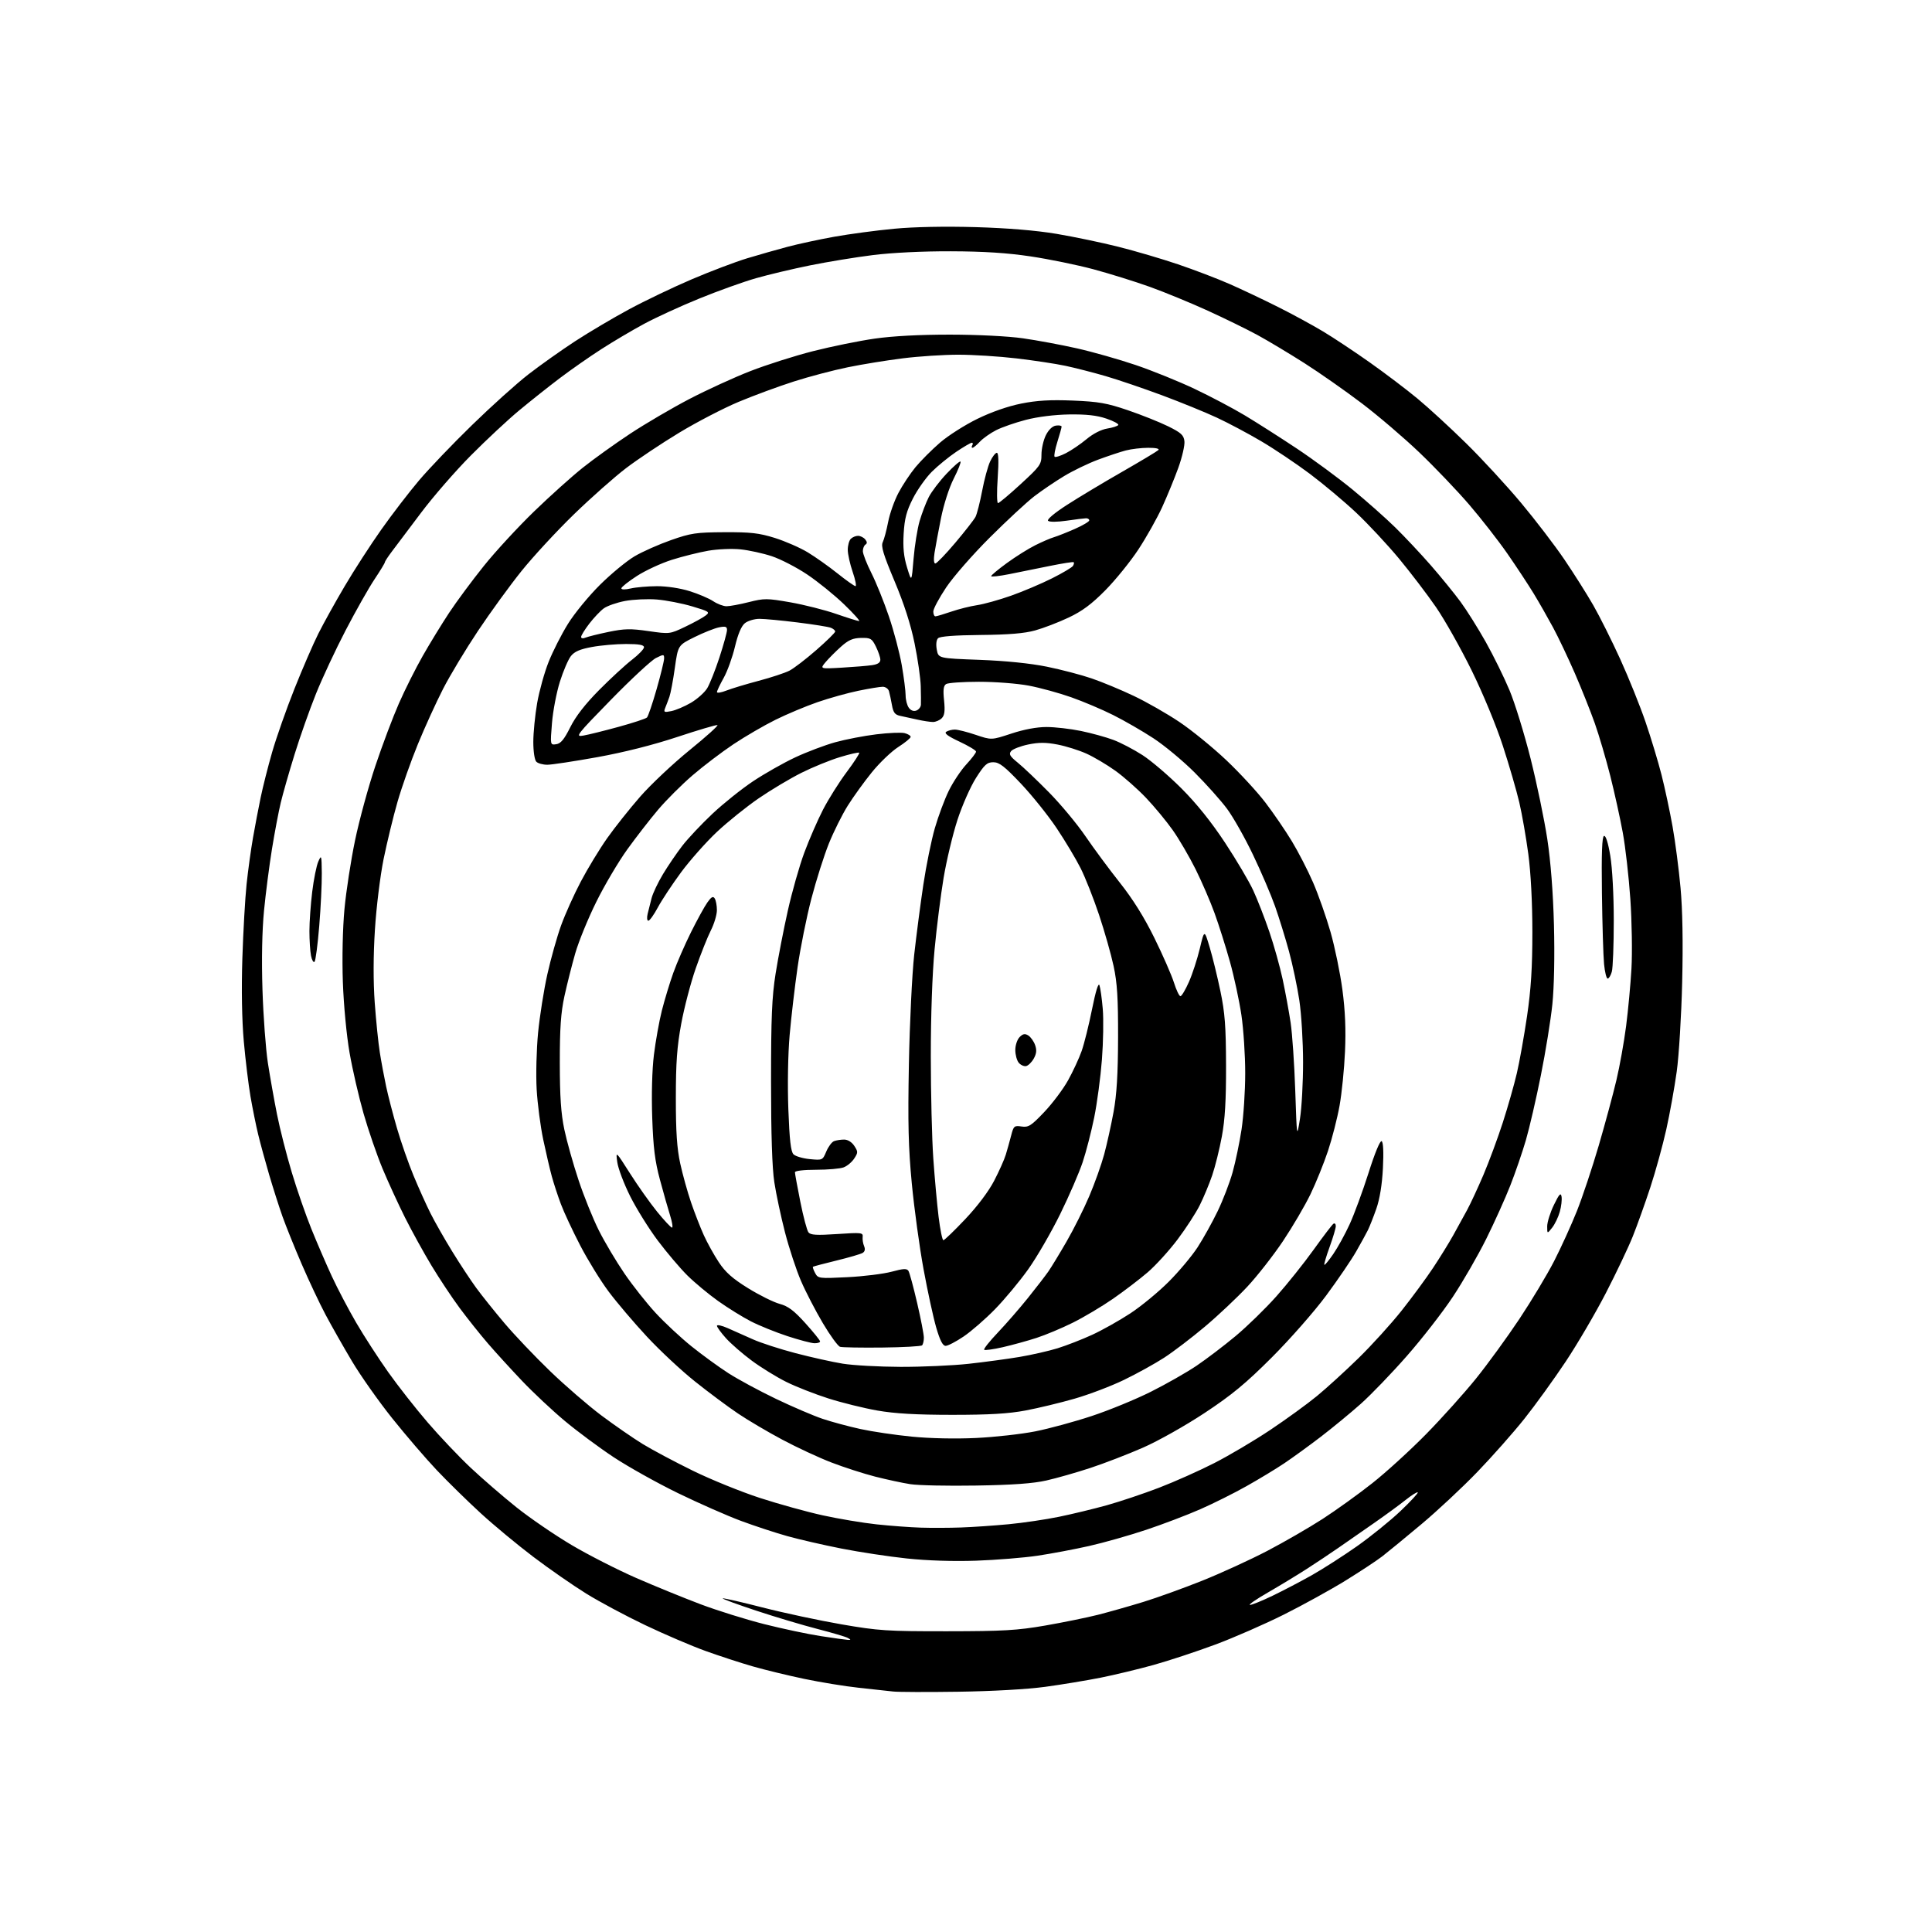 <?xml version="1.0" encoding="UTF-8" standalone="no"?>
<svg 
  version="1.1" 
  xmlns="http://www.w3.org/2000/svg" 
  xmlns:xlink="http://www.w3.org/1999/xlink" 
  xmlns:svg="http://www.w3.org/2000/svg"
  xmlns:rdf="http://www.w3.org/1999/02/22-rdf-syntax-ns#"
  xmlns:cc="http://creativecommons.org/ns#"
  xmlns:dc="http://purl.org/dc/elements/1.1/"
  viewBox="0 0 768 768"
  width="768"
  height="768"
>
<style>svg {background-color: white; }</style>"
<path stroke="none" fill="black" fill-rule="evenodd" d="M381.00,672.49C368.62,672.67 356.93,672.63 355.00,672.40C353.07,672.18 347.00,671.51 341.50,670.93C336.00,670.34 326.19,668.74 319.69,667.38C313.20,666.02 303.97,663.78 299.19,662.40C294.41,661.03 286.00,658.28 280.50,656.30C275.00,654.32 264.20,649.70 256.50,646.03C248.80,642.36 238.22,636.70 233.00,633.46C227.78,630.22 218.32,623.66 212.00,618.87C205.68,614.08 196.25,606.27 191.06,601.50C185.87,596.74 178.04,589.07 173.67,584.46C169.30,579.85 161.31,570.54 155.91,563.79C150.51,557.03 143.31,546.82 139.91,541.10C136.51,535.39 131.78,527.06 129.41,522.60C127.04,518.15 122.78,509.10 119.93,502.50C117.08,495.90 113.64,487.35 112.27,483.50C110.91,479.65 108.54,472.23 107.00,467.00C105.47,461.77 103.50,454.57 102.64,451.00C101.77,447.43 100.40,440.64 99.58,435.92C98.77,431.20 97.57,421.30 96.91,413.92C96.16,405.50 95.95,393.24 96.34,381.00C96.68,370.27 97.44,357.00 98.02,351.50C98.60,346.00 99.75,337.68 100.57,333.00C101.39,328.32 102.76,321.12 103.62,317.00C104.47,312.88 106.52,304.77 108.18,299.00C109.84,293.23 113.82,281.92 117.02,273.88C120.22,265.84 124.51,255.94 126.55,251.88C128.58,247.82 133.30,239.32 137.03,233.00C140.75,226.68 147.30,216.55 151.58,210.50C155.85,204.45 162.59,195.68 166.55,191.00C170.51,186.32 179.99,176.41 187.63,168.98C195.26,161.54 205.32,152.48 210.00,148.85C214.68,145.22 223.00,139.32 228.50,135.72C234.00,132.13 243.68,126.40 250.00,122.99C256.32,119.58 267.57,114.19 275.00,111.02C282.43,107.85 292.32,104.10 297.00,102.68C301.68,101.27 308.90,99.21 313.06,98.11C317.21,97.00 325.56,95.20 331.61,94.11C337.65,93.03 348.38,91.59 355.45,90.93C363.46,90.17 375.68,89.94 387.90,90.29C400.63,90.67 411.88,91.60 420.00,92.96C426.88,94.12 437.90,96.42 444.50,98.08C451.10,99.73 461.80,102.88 468.27,105.07C474.74,107.26 484.00,110.80 488.85,112.93C493.69,115.06 502.32,119.15 508.01,122.01C513.71,124.86 521.77,129.25 525.93,131.75C530.10,134.25 538.45,139.79 544.50,144.07C550.55,148.34 559.10,154.82 563.50,158.47C567.90,162.11 576.63,170.14 582.89,176.30C589.16,182.46 598.94,193.08 604.64,199.89C610.34,206.71 618.08,216.83 621.85,222.39C625.62,227.95 630.80,236.14 633.35,240.59C635.90,245.04 640.74,254.71 644.10,262.09C647.45,269.46 651.97,280.68 654.13,287.00C656.29,293.32 659.15,302.77 660.48,308.00C661.81,313.23 663.78,322.45 664.86,328.50C665.94,334.55 667.37,345.54 668.04,352.91C668.84,361.65 669.07,374.72 668.69,390.41C668.38,403.66 667.40,419.68 666.52,426.00C665.64,432.32 663.78,442.68 662.37,449.00C660.96,455.32 658.11,465.68 656.03,472.00C653.95,478.32 650.81,487.10 649.05,491.50C647.29,495.90 642.48,506.02 638.36,514.00C634.24,521.98 627.06,534.24 622.39,541.26C617.72,548.27 610.32,558.52 605.93,564.03C601.54,569.54 593.12,579.05 587.22,585.17C581.33,591.28 571.33,600.62 565.00,605.92C558.67,611.22 551.70,616.95 549.50,618.65C547.30,620.35 540.71,624.70 534.86,628.31C529.01,631.92 517.99,638.00 510.36,641.82C502.74,645.63 490.43,651.02 483.00,653.78C475.57,656.54 464.55,660.18 458.50,661.86C452.45,663.54 443.00,665.81 437.50,666.91C432.00,668.00 422.10,669.64 415.50,670.54C408.33,671.51 394.44,672.30 381.00,672.49zM337.00,651.87C338.33,651.93 338.33,651.85 337.00,651.10C336.18,650.63 330.77,649.04 325.00,647.55C319.23,646.07 308.29,642.80 300.71,640.30C293.13,637.79 287.08,635.58 287.28,635.38C287.48,635.19 294.59,636.80 303.07,638.98C311.56,641.16 325.70,644.18 334.50,645.70C349.23,648.25 352.56,648.47 376.50,648.45C398.85,648.43 404.32,648.11 415.44,646.19C422.56,644.95 432.01,643.03 436.44,641.91C440.87,640.78 449.00,638.48 454.50,636.79C460.00,635.10 470.57,631.28 478.00,628.31C485.42,625.33 497.00,620.03 503.71,616.53C510.43,613.02 520.33,607.30 525.71,603.83C531.09,600.35 540.00,593.95 545.50,589.60C551.00,585.26 560.62,576.48 566.89,570.10C573.15,563.72 582.08,553.77 586.74,548.00C591.39,542.23 599.14,531.57 603.97,524.32C608.79,517.07 615.01,506.72 617.78,501.32C620.55,495.92 624.63,486.95 626.85,481.39C629.06,475.83 632.96,464.13 635.52,455.39C638.07,446.66 641.23,434.96 642.54,429.41C643.86,423.85 645.59,414.18 646.40,407.90C647.21,401.63 648.17,391.32 648.53,385.00C648.89,378.68 648.69,366.26 648.09,357.42C647.48,348.57 646.13,336.65 645.07,330.92C644.02,325.19 641.78,315.05 640.10,308.38C638.41,301.72 635.65,292.32 633.95,287.50C632.24,282.69 628.67,273.73 626.01,267.61C623.34,261.49 619.47,253.33 617.40,249.49C615.33,245.65 611.87,239.57 609.70,236.00C607.53,232.43 602.80,225.25 599.19,220.05C595.58,214.85 588.73,206.08 583.98,200.55C579.22,195.02 570.37,185.75 564.29,179.94C558.22,174.13 547.91,165.32 541.38,160.36C534.84,155.40 524.55,148.19 518.50,144.34C512.45,140.49 504.12,135.50 500.00,133.25C495.88,131.00 486.92,126.61 480.11,123.50C473.29,120.39 462.91,116.12 457.03,114.01C451.15,111.90 441.08,108.77 434.66,107.04C428.24,105.32 417.02,103.02 409.74,101.93C400.41,100.53 391.03,99.93 378.00,99.89C366.81,99.85 354.55,100.45 346.97,101.40C340.07,102.26 328.82,104.11 321.97,105.50C315.11,106.89 305.45,109.18 300.50,110.60C295.55,112.01 285.43,115.64 278.00,118.67C270.57,121.69 260.68,126.23 256.00,128.76C251.32,131.28 243.70,135.79 239.06,138.78C234.41,141.76 226.99,146.95 222.56,150.30C218.13,153.65 210.86,159.42 206.41,163.12C201.95,166.81 193.31,174.87 187.21,181.02C181.10,187.16 172.17,197.44 167.36,203.85C162.56,210.26 157.36,217.16 155.81,219.19C154.27,221.22 153.00,223.16 153.00,223.49C153.00,223.82 151.14,226.89 148.86,230.30C146.58,233.71 141.44,242.80 137.43,250.50C133.42,258.20 128.10,269.58 125.60,275.80C123.10,282.01 119.28,292.81 117.12,299.80C114.95,306.78 112.48,315.43 111.62,319.00C110.76,322.57 109.18,330.90 108.11,337.50C107.04,344.10 105.62,355.12 104.95,362.00C104.18,369.94 103.95,381.43 104.34,393.50C104.67,403.95 105.64,417.00 106.48,422.50C107.33,428.00 108.97,437.23 110.12,443.00C111.27,448.77 113.91,459.14 115.98,466.02C118.04,472.91 121.56,483.04 123.78,488.52C126.00,494.01 129.66,502.48 131.91,507.35C134.16,512.21 138.53,520.54 141.63,525.85C144.73,531.16 150.44,539.98 154.32,545.45C158.20,550.92 165.26,559.92 170.02,565.45C174.77,570.98 182.45,579.07 187.08,583.43C191.71,587.78 199.91,594.87 205.30,599.18C210.69,603.48 220.57,610.24 227.25,614.19C233.93,618.14 245.50,624.04 252.95,627.29C260.40,630.54 271.90,635.23 278.50,637.72C285.10,640.21 296.45,643.75 303.72,645.60C311.00,647.44 321.12,649.59 326.22,650.37C331.33,651.16 336.18,651.83 337.00,651.87zM496.88,637.98C497.63,637.99 501.68,636.35 505.88,634.33C510.07,632.31 517.10,628.63 521.50,626.15C525.90,623.66 533.97,618.49 539.43,614.65C544.88,610.80 552.66,604.52 556.70,600.68C560.74,596.85 563.83,593.50 563.58,593.24C563.32,592.99 561.17,594.33 558.80,596.22C556.44,598.11 550.68,602.33 546.00,605.58C541.33,608.84 535.03,613.22 532.00,615.31C528.98,617.41 523.35,621.16 519.50,623.64C515.65,626.12 508.68,630.35 504.00,633.05C499.32,635.75 496.12,637.97 496.88,637.98zM388.00,620.40C378.98,620.71 368.59,620.38 360.50,619.52C353.35,618.76 341.65,616.99 334.50,615.58C327.35,614.17 317.68,611.95 313.00,610.64C308.32,609.34 300.00,606.60 294.50,604.56C289.00,602.51 277.75,597.55 269.50,593.54C261.25,589.52 249.78,583.11 244.00,579.30C238.22,575.48 229.45,568.97 224.50,564.83C219.55,560.70 211.90,553.52 207.50,548.89C203.10,544.26 196.98,537.56 193.91,533.99C190.83,530.42 185.82,524.12 182.76,520.00C179.70,515.88 174.66,508.28 171.55,503.13C168.44,497.98 163.70,489.38 161.01,484.02C158.32,478.65 154.29,469.87 152.05,464.51C149.82,459.14 146.43,449.30 144.52,442.63C142.61,435.96 140.11,425.10 138.96,418.50C137.76,411.63 136.62,399.60 136.29,390.36C135.96,380.79 136.22,368.98 136.93,361.36C137.59,354.29 139.49,341.98 141.15,334.00C142.81,326.02 146.44,312.75 149.20,304.50C151.96,296.25 156.18,285.06 158.57,279.63C160.95,274.20 165.21,265.71 168.03,260.76C170.84,255.81 175.56,248.11 178.51,243.63C181.46,239.16 187.67,230.78 192.31,225.00C196.94,219.22 205.93,209.48 212.27,203.34C218.60,197.21 227.33,189.37 231.65,185.93C235.97,182.48 244.47,176.39 250.54,172.38C256.62,168.38 267.19,162.18 274.04,158.61C280.89,155.04 291.78,150.05 298.24,147.53C304.70,145.01 315.95,141.43 323.24,139.58C330.53,137.73 341.53,135.49 347.68,134.61C354.85,133.58 365.62,133.01 377.68,133.02C388.59,133.03 400.75,133.64 406.62,134.48C412.19,135.27 421.86,137.07 428.12,138.48C434.38,139.89 444.90,142.88 451.50,145.12C458.10,147.36 468.62,151.62 474.88,154.59C481.15,157.56 490.15,162.31 494.88,165.15C499.62,168.00 508.90,173.91 515.50,178.30C522.10,182.69 532.05,190.02 537.62,194.59C543.19,199.16 550.86,205.96 554.67,209.70C558.48,213.44 564.86,220.24 568.84,224.80C572.82,229.37 578.10,235.85 580.56,239.19C583.03,242.54 587.55,249.75 590.62,255.21C593.68,260.67 597.93,269.30 600.06,274.40C602.19,279.49 605.96,291.73 608.44,301.58C610.92,311.44 613.90,325.80 615.07,333.50C616.43,342.46 617.38,354.77 617.72,367.70C618.04,379.96 617.79,392.35 617.09,399.20C616.45,405.42 614.39,418.15 612.51,427.50C610.64,436.85 607.96,448.43 606.56,453.23C605.16,458.04 602.38,466.14 600.38,471.23C598.38,476.33 594.07,485.90 590.79,492.50C587.51,499.10 581.54,509.46 577.52,515.52C573.50,521.59 565.28,532.16 559.25,539.02C553.23,545.89 544.97,554.46 540.90,558.08C536.83,561.70 529.67,567.59 525.00,571.17C520.33,574.74 513.80,579.48 510.50,581.69C507.20,583.91 500.45,587.99 495.50,590.77C490.55,593.56 482.28,597.69 477.12,599.95C471.96,602.22 462.29,605.90 455.64,608.12C448.99,610.34 438.78,613.24 432.96,614.55C427.14,615.87 417.91,617.60 412.44,618.42C406.97,619.23 395.98,620.12 388.00,620.40zM382.00,607.20C386.68,607.04 395.23,606.45 401.00,605.90C406.77,605.35 415.77,604.02 421.00,602.94C426.23,601.87 434.77,599.80 440.00,598.35C445.23,596.89 454.57,593.76 460.77,591.38C466.97,589.00 476.87,584.58 482.77,581.56C488.67,578.54 498.68,572.61 505.00,568.39C511.32,564.16 519.65,558.12 523.50,554.95C527.35,551.79 534.80,544.99 540.06,539.85C545.32,534.71 553.01,526.23 557.16,521.00C561.31,515.77 566.94,508.12 569.67,504.00C572.41,499.88 576.02,494.02 577.70,491.00C579.38,487.98 581.86,483.48 583.20,481.00C584.54,478.52 587.47,472.23 589.70,467.00C591.92,461.77 595.39,452.42 597.39,446.22C599.39,440.01 601.91,431.19 602.97,426.62C604.04,422.05 605.86,411.83 607.03,403.91C608.60,393.17 609.14,384.65 609.14,370.50C609.14,358.75 608.52,346.92 607.53,339.50C606.65,332.90 605.04,323.68 603.95,319.00C602.86,314.32 599.92,304.20 597.41,296.50C594.79,288.44 589.53,275.72 585.00,266.50C580.67,257.70 574.29,246.37 570.81,241.32C567.34,236.28 560.72,227.60 556.11,222.03C551.49,216.47 543.84,208.27 539.11,203.81C534.37,199.35 526.05,192.38 520.62,188.31C515.18,184.24 506.50,178.42 501.31,175.37C496.13,172.31 488.20,168.10 483.70,166.01C479.19,163.91 469.43,159.93 462.00,157.16C454.57,154.40 444.45,150.95 439.50,149.51C434.55,148.07 427.35,146.23 423.50,145.41C419.66,144.59 410.88,143.27 404.01,142.46C397.14,141.66 386.77,141.00 380.97,141.00C375.17,141.00 365.27,141.64 358.96,142.43C352.66,143.21 342.79,144.81 337.04,145.99C331.29,147.16 321.61,149.71 315.54,151.66C309.47,153.60 299.60,157.24 293.60,159.75C287.61,162.26 276.99,167.77 270.00,172.00C263.00,176.23 253.51,182.57 248.89,186.08C244.28,189.59 234.93,197.87 228.12,204.48C221.31,211.09 211.95,221.22 207.30,227.00C202.66,232.78 194.87,243.50 189.99,250.82C185.10,258.15 178.87,268.50 176.14,273.82C173.41,279.15 168.90,289.02 166.13,295.77C163.36,302.52 159.70,312.87 158.01,318.77C156.31,324.67 153.83,334.91 152.48,341.51C151.14,348.15 149.59,360.67 149.04,369.51C148.38,379.82 148.36,390.14 148.96,398.57C149.48,405.75 150.39,414.69 150.99,418.42C151.58,422.16 152.71,428.20 153.49,431.86C154.26,435.51 156.21,443.00 157.81,448.50C159.41,454.00 162.37,462.48 164.40,467.36C166.42,472.23 169.46,478.98 171.16,482.36C172.85,485.73 176.73,492.55 179.78,497.50C182.82,502.45 187.13,508.98 189.34,512.00C191.55,515.02 196.60,521.33 200.55,526.00C204.50,530.67 212.63,539.23 218.62,545.00C224.60,550.77 233.78,558.70 239.00,562.62C244.23,566.53 251.65,571.67 255.50,574.03C259.35,576.38 268.35,581.17 275.50,584.67C282.65,588.17 294.57,593.01 302.00,595.43C309.43,597.85 320.68,600.97 327.00,602.36C333.32,603.75 343.00,605.37 348.50,605.96C354.00,606.55 361.88,607.13 366.00,607.26C370.12,607.39 377.32,607.37 382.00,607.20zM388.00,590.53C376.73,590.72 364.96,590.47 361.86,589.98C358.76,589.50 352.46,588.14 347.86,586.97C343.26,585.79 335.45,583.27 330.50,581.36C325.55,579.46 316.77,575.38 311.00,572.30C305.23,569.23 297.28,564.54 293.34,561.88C289.40,559.23 281.74,553.53 276.33,549.21C270.91,544.90 262.29,536.85 257.16,531.33C252.03,525.81 245.20,517.77 241.98,513.47C238.76,509.17 233.66,500.90 230.64,495.08C227.62,489.26 224.15,481.84 222.94,478.58C221.72,475.33 220.10,470.38 219.34,467.58C218.57,464.79 217.05,458.23 215.94,453.00C214.84,447.77 213.66,438.77 213.33,433.00C213.00,427.23 213.26,417.10 213.90,410.50C214.55,403.90 216.20,393.46 217.58,387.29C218.96,381.12 221.41,372.40 223.03,367.91C224.65,363.42 228.19,355.54 230.90,350.41C233.60,345.28 238.29,337.56 241.32,333.25C244.35,328.95 250.28,321.49 254.49,316.67C258.70,311.86 267.53,303.55 274.10,298.21C280.67,292.88 285.66,288.39 285.19,288.23C284.73,288.08 277.54,290.20 269.22,292.96C259.61,296.15 248.02,299.07 237.41,300.99C228.24,302.64 219.30,304.00 217.56,304.00C215.82,304.00 213.86,303.46 213.20,302.80C212.51,302.11 212.00,298.78 212.00,294.93C212.00,291.26 212.69,284.30 213.53,279.46C214.38,274.62 216.43,267.25 218.10,263.08C219.76,258.91 223.21,252.12 225.77,248.00C228.32,243.88 234.04,236.90 238.48,232.50C242.91,228.10 249.11,222.99 252.26,221.13C255.40,219.28 261.92,216.39 266.74,214.70C274.66,211.92 276.70,211.62 288.00,211.56C298.43,211.51 301.74,211.89 308.00,213.84C312.12,215.13 318.02,217.71 321.10,219.57C324.17,221.43 329.52,225.22 332.97,227.98C336.43,230.74 339.62,233.00 340.07,233.00C340.52,233.00 340.02,230.45 338.95,227.34C337.88,224.23 337.00,220.27 337.00,218.54C337.00,216.81 337.54,214.86 338.20,214.20C338.86,213.54 340.15,213.00 341.08,213.00C342.00,213.00 343.28,213.63 343.93,214.41C344.73,215.38 344.77,216.03 344.05,216.47C343.47,216.83 343.00,218.00 343.00,219.08C343.00,220.17 344.52,224.08 346.38,227.77C348.25,231.47 351.38,239.22 353.34,245.00C355.31,250.78 357.61,259.50 358.46,264.38C359.31,269.27 360.00,274.69 360.00,276.44C360.00,278.19 360.57,280.40 361.28,281.36C362.08,282.46 363.20,282.86 364.28,282.45C365.22,282.08 366.04,281.05 366.08,280.14C366.13,279.24 366.10,275.92 366.01,272.76C365.93,269.60 364.83,261.95 363.56,255.76C362.02,248.22 359.39,240.04 355.59,231.01C351.12,220.36 350.13,217.09 350.91,215.51C351.45,214.40 352.41,210.80 353.05,207.50C353.68,204.20 355.53,198.99 357.15,195.93C358.76,192.86 361.82,188.26 363.93,185.70C366.05,183.15 370.41,178.77 373.64,175.98C376.86,173.19 383.55,168.93 388.50,166.51C394.07,163.78 400.71,161.47 405.93,160.43C412.18,159.18 417.49,158.87 426.43,159.23C436.72,159.65 439.96,160.22 448.34,163.07C453.75,164.92 460.95,167.79 464.34,169.46C469.52,172.02 470.55,172.96 470.83,175.40C471.01,176.99 469.93,181.71 468.42,185.90C466.91,190.08 464.01,197.14 461.98,201.60C459.94,206.05 455.68,213.63 452.51,218.44C449.34,223.25 443.44,230.54 439.40,234.63C433.92,240.18 430.21,242.94 424.78,245.50C420.78,247.39 414.80,249.69 411.50,250.60C407.22,251.79 400.98,252.31 389.77,252.41C379.48,252.51 373.64,252.96 372.89,253.71C372.20,254.40 372.00,256.20 372.39,258.27C373.03,261.69 373.03,261.69 389.41,262.30C399.80,262.69 409.58,263.69 416.15,265.02C421.84,266.18 429.88,268.28 434.00,269.70C438.12,271.11 445.62,274.22 450.66,276.62C455.70,279.01 463.85,283.66 468.76,286.95C473.67,290.23 482.08,297.08 487.45,302.16C492.82,307.24 499.83,314.84 503.03,319.05C506.24,323.25 510.95,330.14 513.50,334.35C516.06,338.56 519.87,345.96 521.97,350.80C524.07,355.64 527.19,364.50 528.91,370.50C530.62,376.49 532.75,386.82 533.63,393.45C534.74,401.81 535.05,409.32 534.66,418.00C534.36,424.88 533.39,434.55 532.50,439.50C531.62,444.44 529.55,452.54 527.90,457.50C526.25,462.45 523.12,470.20 520.94,474.71C518.76,479.23 513.85,487.60 510.03,493.32C506.20,499.04 499.80,507.23 495.79,511.52C491.78,515.81 484.23,522.93 479.00,527.33C473.77,531.74 466.48,537.30 462.78,539.70C459.09,542.09 451.89,546.07 446.78,548.54C441.68,551.01 432.86,554.36 427.19,555.99C421.53,557.62 412.75,559.74 407.69,560.69C400.91,561.97 393.27,562.42 378.50,562.42C364.14,562.41 355.75,561.93 348.76,560.71C343.41,559.77 334.63,557.60 329.26,555.89C323.89,554.18 316.35,551.22 312.50,549.30C308.65,547.38 302.50,543.59 298.84,540.88C295.18,538.17 290.57,534.16 288.59,531.97C286.62,529.78 285.00,527.56 285.00,527.03C285.00,526.50 286.91,526.91 289.25,527.94C291.59,528.96 296.09,530.96 299.25,532.39C302.41,533.81 310.06,536.29 316.25,537.91C322.44,539.53 330.88,541.41 335.00,542.08C339.12,542.75 349.48,543.32 358.00,543.35C366.52,543.37 378.68,542.83 385.00,542.14C391.32,541.44 400.43,540.22 405.24,539.41C410.04,538.60 416.85,537.05 420.37,535.97C423.89,534.88 430.09,532.47 434.14,530.61C438.19,528.75 445.02,524.91 449.33,522.08C453.64,519.25 460.49,513.61 464.55,509.54C468.62,505.48 473.79,499.30 476.05,495.83C478.31,492.35 481.90,485.90 484.02,481.50C486.15,477.10 488.83,470.12 489.98,466.00C491.13,461.88 492.73,454.23 493.53,449.00C494.33,443.77 494.99,433.71 494.99,426.63C495.00,419.55 494.31,409.11 493.47,403.44C492.62,397.76 490.58,388.25 488.92,382.31C487.26,376.36 484.51,367.68 482.81,363.00C481.12,358.32 477.71,350.45 475.25,345.50C472.78,340.55 468.71,333.57 466.19,330.00C463.67,326.43 458.88,320.64 455.55,317.14C452.22,313.64 446.74,308.80 443.38,306.39C440.01,303.98 434.83,300.91 431.88,299.58C428.92,298.24 423.75,296.62 420.40,295.97C415.76,295.08 412.96,295.07 408.72,295.95C405.66,296.59 402.61,297.77 401.94,298.57C400.94,299.78 401.41,300.60 404.61,303.20C406.75,304.93 412.32,310.24 417.00,314.99C421.68,319.74 428.20,327.59 431.50,332.43C434.80,337.27 440.95,345.58 445.16,350.89C450.30,357.36 454.83,364.60 458.89,372.86C462.23,379.64 465.72,387.62 466.66,390.59C467.60,393.57 468.76,396.00 469.24,396.00C469.72,396.00 471.24,393.45 472.62,390.33C474.00,387.21 475.94,381.25 476.94,377.08C478.75,369.50 478.75,369.50 480.85,376.50C482.00,380.35 483.93,388.23 485.13,394.00C486.92,402.58 487.33,407.98 487.37,423.50C487.41,437.35 486.96,445.00 485.71,451.74C484.77,456.82 483.04,463.80 481.86,467.24C480.68,470.68 478.46,476.03 476.91,479.12C475.37,482.21 471.38,488.36 468.05,492.77C464.72,497.19 459.41,503.02 456.25,505.74C453.09,508.46 446.90,513.18 442.50,516.24C438.10,519.29 430.90,523.58 426.50,525.77C422.10,527.96 415.57,530.70 412.00,531.85C408.43,533.01 402.41,534.66 398.63,535.53C394.86,536.39 391.52,536.85 391.22,536.55C390.92,536.25 393.35,533.19 396.62,529.75C399.89,526.31 405.28,520.12 408.59,516.00C411.90,511.88 415.57,507.11 416.75,505.42C417.93,503.72 421.19,498.36 423.99,493.51C426.80,488.66 430.86,480.54 433.01,475.47C435.17,470.40 437.83,462.93 438.93,458.87C440.02,454.82 441.70,447.23 442.66,442.00C443.92,435.11 444.41,427.00 444.45,412.50C444.49,396.73 444.11,390.70 442.67,384.00C441.66,379.32 439.06,370.16 436.88,363.64C434.70,357.12 431.40,348.77 429.54,345.08C427.68,341.39 423.40,334.24 420.02,329.19C416.63,324.13 410.25,316.17 405.83,311.50C399.31,304.62 397.23,303.00 394.87,303.00C392.38,303.00 391.36,303.92 387.97,309.25C385.78,312.69 382.45,320.23 380.58,326.00C378.71,331.77 376.24,342.12 375.09,349.00C373.95,355.88 372.33,368.66 371.51,377.41C370.60,387.01 370.00,403.87 370.01,419.91C370.01,434.53 370.46,452.80 371.00,460.50C371.54,468.20 372.49,478.66 373.11,483.75C373.74,488.84 374.59,493.00 375.01,493.00C375.44,493.00 379.34,489.24 383.69,484.64C388.51,479.55 393.00,473.60 395.18,469.39C397.15,465.60 399.24,460.93 399.82,459.00C400.41,457.07 401.36,453.66 401.94,451.42C402.92,447.59 403.17,447.37 406.09,447.80C408.85,448.20 409.88,447.55 415.08,442.08C418.31,438.69 422.57,433.03 424.54,429.50C426.50,425.98 428.95,420.71 429.97,417.80C431.00,414.88 432.86,407.39 434.11,401.15C435.54,394.03 436.63,390.49 437.05,391.65C437.41,392.67 438.01,396.88 438.36,401.00C438.72,405.12 438.57,414.22 438.03,421.22C437.49,428.21 436.11,438.56 434.96,444.22C433.81,449.87 431.75,457.88 430.37,462.00C429.00,466.12 424.98,475.41 421.43,482.64C417.88,489.86 412.18,499.71 408.75,504.53C405.33,509.34 399.37,516.50 395.51,520.45C391.66,524.39 386.03,529.28 383.01,531.31C380.00,533.34 376.80,535.00 375.91,535.00C374.76,535.00 373.67,532.89 372.17,527.75C371.01,523.76 368.73,513.30 367.12,504.50C365.50,495.70 363.41,480.40 362.46,470.50C361.09,456.14 360.86,446.54 361.30,423.00C361.61,406.77 362.56,387.20 363.41,379.50C364.27,371.80 365.90,359.28 367.04,351.68C368.18,344.07 370.24,333.95 371.62,329.18C373.00,324.40 375.50,317.70 377.18,314.29C378.86,310.87 381.98,306.18 384.12,303.87C386.25,301.56 388.00,299.27 388.00,298.78C388.00,298.29 385.03,296.51 381.41,294.81C376.77,292.64 375.22,291.48 376.16,290.88C376.90,290.41 378.43,290.02 379.56,290.02C380.69,290.01 384.43,290.95 387.87,292.11C394.12,294.22 394.12,294.22 402.03,291.61C407.06,289.95 412.14,289.00 416.01,289.00C419.35,289.00 425.51,289.71 429.70,290.57C433.89,291.44 439.67,293.03 442.55,294.11C445.43,295.18 450.65,297.91 454.15,300.16C457.64,302.41 464.60,308.36 469.62,313.38C475.66,319.42 481.51,326.71 486.96,334.97C491.48,341.83 496.54,350.38 498.19,353.97C499.85,357.56 502.72,364.93 504.57,370.35C506.42,375.76 508.81,384.31 509.89,389.35C510.96,394.38 512.38,402.10 513.04,406.50C513.70,410.90 514.53,423.05 514.88,433.50C515.52,452.50 515.52,452.50 516.76,444.71C517.44,440.42 518.00,430.30 517.99,422.21C517.99,414.12 517.32,403.09 516.51,397.69C515.70,392.30 513.85,383.53 512.40,378.19C510.95,372.86 508.45,364.79 506.86,360.27C505.26,355.74 501.31,346.51 498.08,339.77C494.86,333.02 490.21,324.80 487.76,321.50C485.31,318.20 479.52,311.72 474.90,307.10C470.28,302.48 462.90,296.35 458.50,293.47C454.10,290.59 446.90,286.44 442.50,284.24C438.10,282.03 430.59,278.85 425.81,277.17C421.04,275.48 413.45,273.40 408.95,272.55C404.46,271.70 395.54,271.01 389.14,271.02C382.74,271.02 376.87,271.43 376.10,271.92C375.05,272.58 374.84,274.20 375.28,278.40C375.71,282.64 375.49,284.37 374.36,285.50C373.53,286.33 371.96,287.00 370.87,287.00C369.78,287.00 367.00,286.58 364.69,286.06C362.39,285.54 359.31,284.87 357.86,284.57C355.75,284.13 355.09,283.27 354.56,280.26C354.19,278.19 353.66,275.71 353.38,274.75C353.10,273.79 351.98,273.00 350.89,273.00C349.80,273.00 345.45,273.72 341.21,274.59C336.97,275.46 329.68,277.50 325.00,279.11C320.32,280.73 312.81,283.88 308.30,286.11C303.78,288.34 296.26,292.72 291.58,295.83C286.91,298.95 279.57,304.52 275.29,308.21C271.01,311.89 264.86,318.03 261.64,321.83C258.42,325.63 252.90,332.74 249.38,337.62C245.86,342.51 240.30,351.90 237.04,358.50C233.77,365.10 230.00,374.32 228.66,379.00C227.32,383.68 225.39,391.32 224.37,396.00C222.95,402.53 222.52,408.67 222.53,422.50C222.54,435.92 223.00,442.66 224.33,449.00C225.31,453.68 227.86,462.73 229.98,469.11C232.10,475.50 235.73,484.50 238.05,489.11C240.36,493.73 244.94,501.43 248.23,506.24C251.51,511.04 257.11,518.12 260.67,521.96C264.23,525.81 270.60,531.74 274.82,535.14C279.05,538.54 285.65,543.35 289.50,545.83C293.35,548.31 301.90,552.93 308.50,556.09C315.10,559.25 323.43,562.81 327.00,564.01C330.57,565.21 337.33,567.03 342.02,568.06C346.70,569.08 355.93,570.45 362.52,571.09C369.72,571.80 379.89,572.01 388.00,571.62C395.43,571.27 406.00,570.08 411.50,569.00C417.00,567.91 427.12,565.16 434.00,562.88C440.88,560.61 451.44,556.27 457.47,553.25C463.51,550.23 471.68,545.58 475.64,542.91C479.59,540.24 486.58,534.93 491.16,531.11C495.75,527.28 503.04,520.18 507.36,515.33C511.69,510.47 518.37,502.11 522.21,496.75C526.05,491.39 529.59,486.75 530.09,486.44C530.59,486.13 531.00,486.56 531.00,487.40C531.00,488.23 529.90,491.95 528.55,495.67C527.20,499.39 526.25,502.59 526.45,502.78C526.65,502.98 528.25,501.05 530.00,498.49C531.76,495.94 534.69,490.62 536.50,486.67C538.32,482.73 541.69,473.54 544.01,466.26C546.52,458.33 548.62,453.26 549.23,453.64C549.87,454.04 550.06,458.02 549.73,464.39C549.40,470.94 548.47,476.61 547.11,480.50C545.95,483.80 544.44,487.62 543.76,489.00C543.07,490.38 540.98,494.20 539.09,497.50C537.21,500.80 531.85,508.68 527.17,515.00C522.49,521.33 512.78,532.38 505.58,539.58C495.20,549.96 489.69,554.51 478.86,561.67C471.25,566.70 460.42,572.80 454.36,575.46C448.39,578.08 438.97,581.71 433.44,583.53C427.90,585.35 420.03,587.60 415.94,588.52C410.66,589.71 402.55,590.30 388.00,590.53zM350.67,535.67C342.33,535.76 334.80,535.63 333.95,535.38C333.09,535.13 330.01,530.89 327.09,525.96C324.16,521.02 320.25,513.47 318.40,509.17C316.54,504.87 313.69,496.21 312.06,489.93C310.44,483.64 308.52,474.68 307.81,470.00C306.94,464.36 306.50,450.92 306.50,430.00C306.50,404.45 306.84,396.34 308.31,387.05C309.31,380.76 311.49,369.51 313.16,362.05C314.82,354.60 317.77,344.23 319.70,339.00C321.64,333.77 325.00,326.05 327.17,321.84C329.35,317.62 333.58,310.91 336.56,306.92C339.55,302.93 341.79,299.46 341.55,299.22C341.31,298.97 337.84,299.76 333.85,300.98C329.86,302.19 322.98,305.00 318.55,307.22C314.12,309.44 306.51,313.98 301.63,317.32C296.75,320.66 289.25,326.69 284.96,330.72C280.67,334.76 274.26,341.99 270.72,346.78C267.19,351.58 263.03,357.86 261.49,360.75C259.94,363.64 258.25,366.00 257.73,366.00C257.20,366.00 257.08,364.79 257.45,363.25C257.81,361.74 258.53,358.92 259.03,356.98C259.54,355.04 261.57,350.77 263.55,347.48C265.53,344.19 268.98,339.12 271.23,336.21C273.47,333.30 278.86,327.58 283.20,323.49C287.55,319.40 294.84,313.57 299.41,310.53C303.98,307.49 311.50,303.23 316.11,301.07C320.72,298.91 327.88,296.21 332.00,295.06C336.12,293.92 343.48,292.50 348.34,291.91C353.21,291.31 358.27,291.10 359.59,291.43C360.92,291.77 362.00,292.43 362.00,292.91C362.00,293.40 359.78,295.22 357.06,296.96C354.34,298.71 349.61,303.24 346.55,307.03C343.48,310.82 339.17,316.80 336.97,320.31C334.77,323.83 331.40,330.58 329.49,335.32C327.58,340.06 324.45,349.91 322.54,357.22C320.63,364.52 318.16,376.80 317.05,384.50C315.94,392.20 314.52,404.35 313.89,411.50C313.23,419.14 313.02,431.29 313.38,440.97C313.84,453.22 314.37,457.80 315.43,458.86C316.21,459.64 319.13,460.50 321.92,460.77C326.94,461.25 327.01,461.22 328.46,457.75C329.27,455.82 330.65,453.96 331.54,453.62C332.44,453.28 334.24,453.00 335.56,453.00C337.01,453.00 338.60,453.99 339.59,455.50C341.11,457.82 341.11,458.18 339.56,460.54C338.65,461.94 336.76,463.52 335.38,464.04C334.00,464.57 329.07,465.00 324.43,465.00C319.47,465.00 316.00,465.41 316.00,466.00C316.00,466.55 316.97,471.84 318.15,477.75C319.33,483.66 320.78,489.12 321.37,489.87C322.22,490.96 324.59,491.10 332.80,490.55C342.45,489.90 343.13,489.98 342.92,491.68C342.80,492.68 343.05,494.33 343.49,495.35C344.01,496.56 343.82,497.49 342.93,498.04C342.19,498.50 337.51,499.87 332.54,501.08C327.57,502.29 323.35,503.41 323.17,503.56C322.99,503.71 323.37,504.83 324.03,506.06C325.19,508.22 325.56,508.27 336.86,507.70C343.26,507.38 351.16,506.40 354.42,505.53C359.16,504.25 360.50,504.19 361.13,505.21C361.56,505.91 363.12,511.64 364.58,517.95C366.05,524.26 367.25,530.47 367.25,531.75C367.25,533.03 366.93,534.40 366.54,534.79C366.16,535.18 359.01,535.58 350.67,535.67zM323.75,533.96C322.51,533.94 317.68,532.66 313.00,531.13C308.32,529.59 301.80,526.95 298.50,525.26C295.20,523.56 289.35,519.94 285.50,517.20C281.65,514.46 276.14,509.88 273.25,507.02C270.36,504.16 265.07,497.92 261.49,493.16C257.92,488.40 252.97,480.45 250.49,475.50C248.02,470.55 245.72,464.48 245.38,462.00C244.75,457.50 244.75,457.50 250.42,466.42C253.53,471.33 258.39,478.19 261.21,481.67C264.04,485.15 266.70,488.00 267.13,488.00C267.55,488.00 267.23,485.86 266.40,483.25C265.58,480.64 263.75,474.23 262.35,469.00C260.34,461.55 259.68,456.23 259.27,444.32C258.95,435.13 259.21,425.25 259.94,419.32C260.61,413.92 262.02,406.01 263.09,401.75C264.17,397.49 266.21,390.74 267.64,386.75C269.06,382.76 272.25,375.46 274.71,370.52C277.17,365.59 280.10,360.26 281.23,358.68C282.79,356.49 283.47,356.13 284.12,357.16C284.59,357.90 284.98,359.98 284.98,361.78C284.99,363.59 283.91,367.21 282.58,369.84C281.25,372.46 278.55,379.26 276.56,384.95C274.58,390.64 271.99,400.52 270.81,406.90C269.12,416.02 268.66,422.34 268.66,436.50C268.65,449.93 269.10,456.53 270.40,462.50C271.36,466.90 273.30,473.88 274.71,478.00C276.12,482.12 278.40,487.98 279.77,491.00C281.14,494.02 283.82,498.87 285.74,501.76C288.37,505.75 291.19,508.25 297.36,512.07C301.84,514.84 307.48,517.64 309.89,518.30C313.31,519.22 315.59,520.94 320.14,525.98C323.36,529.55 326.00,532.82 326.00,533.24C326.00,533.66 324.99,533.98 323.75,533.96zM617.02,488.00C615.04,490.50 615.04,490.50 615.03,487.50C615.03,485.85 616.22,482.02 617.69,479.00C619.81,474.63 620.44,473.95 620.74,475.67C620.95,476.87 620.64,479.57 620.05,481.67C619.47,483.78 618.10,486.62 617.02,488.00zM407.87,423.79C407.02,423.95 405.70,423.35 404.96,422.45C404.21,421.55 403.60,419.27 403.60,417.39C403.60,415.49 404.36,413.21 405.32,412.25C406.64,410.93 407.43,410.78 408.77,411.62C409.72,412.22 410.94,413.93 411.47,415.42C412.18,417.43 412.04,418.83 410.93,420.81C410.11,422.28 408.73,423.62 407.87,423.79zM639.08,389.00C638.59,389.00 637.94,386.41 637.64,383.25C637.33,380.09 636.95,367.41 636.79,355.09C636.58,339.19 636.83,332.57 637.62,332.30C638.32,332.06 639.26,335.02 640.12,340.21C640.92,345.04 641.50,355.81 641.50,366.00C641.50,375.62 641.15,384.74 640.73,386.25C640.31,387.76 639.56,389.00 639.08,389.00zM125.04,382.31C124.62,382.76 123.99,381.69 123.64,379.94C123.29,378.18 123.00,373.77 123.00,370.12C123.00,366.48 123.50,359.45 124.11,354.50C124.71,349.55 125.80,344.15 126.52,342.50C127.76,339.67 127.84,339.93 127.92,347.11C127.96,351.29 127.51,360.74 126.90,368.11C126.30,375.47 125.46,381.87 125.04,382.31zM221.10,295.84C222.91,295.58 224.27,293.94 226.69,289.08C228.84,284.76 232.61,279.91 238.19,274.27C242.76,269.66 248.64,264.25 251.25,262.24C253.86,260.23 256.00,258.01 256.00,257.29C256.00,256.36 254.04,256.00 248.87,256.00C244.94,256.00 238.83,256.53 235.29,257.19C230.53,258.06 228.35,259.01 226.93,260.82C225.87,262.16 223.91,266.74 222.57,270.98C221.23,275.22 219.81,282.63 219.42,287.44C218.71,296.18 218.71,296.18 221.10,295.84zM231.92,292.40C233.89,292.06 240.19,290.50 245.91,288.93C251.64,287.36 256.71,285.69 257.18,285.22C257.65,284.75 259.38,279.67 261.02,273.93C262.66,268.20 264.00,262.70 264.00,261.73C264.00,260.05 263.81,260.05 260.75,261.57C258.96,262.46 250.94,269.90 242.92,278.11C229.04,292.32 228.52,293.00 231.92,292.40zM266.88,282.67C268.64,282.32 272.14,280.83 274.66,279.36C277.17,277.88 280.08,275.29 281.12,273.59C282.15,271.89 284.35,266.36 286.00,261.31C287.65,256.25 289.00,251.36 289.00,250.43C289.00,249.07 288.39,248.87 285.79,249.39C284.02,249.75 279.64,251.49 276.05,253.27C269.53,256.50 269.53,256.50 268.26,265.50C267.57,270.45 266.59,275.62 266.10,277.00C265.61,278.38 264.86,280.36 264.43,281.41C263.75,283.12 264.00,283.25 266.88,282.67zM288.75,274.51C290.81,273.70 296.58,271.96 301.56,270.64C306.55,269.32 312.06,267.50 313.81,266.60C315.56,265.70 320.37,262.01 324.49,258.41C328.62,254.81 332.00,251.49 332.00,251.04C332.00,250.58 331.21,249.91 330.25,249.54C329.29,249.16 323.34,248.21 317.04,247.43C310.73,246.64 303.92,246.00 301.90,246.00C299.88,246.00 297.26,246.79 296.08,247.75C294.68,248.90 293.33,252.11 292.15,257.09C291.16,261.26 289.15,266.83 287.68,269.46C286.20,272.10 285.00,274.64 285.00,275.12C285.00,275.59 286.69,275.32 288.75,274.51zM334.71,265.40C339.55,265.12 344.96,264.67 346.75,264.40C348.98,264.06 349.98,263.37 349.95,262.20C349.93,261.27 349.12,258.93 348.17,257.00C346.59,253.81 346.07,253.51 342.28,253.58C339.02,253.65 337.28,254.41 334.29,257.08C332.19,258.96 329.44,261.72 328.19,263.20C325.92,265.91 325.92,265.91 334.71,265.40zM232.75,253.47C233.71,253.07 237.84,252.04 241.93,251.19C248.20,249.89 250.68,249.84 257.79,250.87C266.18,252.08 266.24,252.08 272.36,249.16C275.74,247.55 279.38,245.55 280.46,244.72C282.31,243.30 281.99,243.08 275.14,241.04C271.13,239.85 264.85,238.63 261.18,238.32C257.50,238.02 251.80,238.28 248.50,238.89C245.20,239.51 241.38,240.84 240.00,241.85C238.62,242.86 236.04,245.59 234.25,247.92C232.46,250.25 231.00,252.62 231.00,253.18C231.00,253.78 231.74,253.90 232.75,253.47zM341.50,246.89C342.05,246.92 339.35,243.91 335.50,240.20C331.65,236.50 325.05,231.16 320.83,228.34C316.61,225.52 310.31,222.27 306.83,221.11C303.35,219.96 297.75,218.73 294.39,218.38C291.02,218.03 285.28,218.27 281.55,218.92C277.85,219.56 271.34,221.19 267.08,222.53C262.82,223.88 256.57,226.77 253.17,228.97C249.78,231.16 247.00,233.37 247.00,233.87C247.00,234.42 248.51,234.44 250.75,233.92C252.81,233.44 257.49,233.04 261.14,233.02C265.04,233.01 270.42,233.82 274.14,234.99C277.64,236.08 281.85,237.88 283.50,238.98C285.15,240.08 287.53,240.99 288.79,240.99C290.06,241.00 294.05,240.26 297.67,239.35C303.82,237.80 304.88,237.81 314.17,239.43C319.63,240.39 327.78,242.45 332.30,244.01C336.81,245.57 340.95,246.87 341.50,246.89zM371.84,245.00C372.31,245.00 375.12,244.17 378.09,243.15C381.07,242.13 385.71,240.96 388.41,240.56C391.12,240.16 397.19,238.47 401.91,236.80C406.64,235.13 413.95,232.03 418.17,229.91C422.40,227.79 426.15,225.56 426.52,224.96C426.90,224.36 427.03,223.70 426.82,223.49C426.61,223.28 422.41,223.94 417.47,224.94C412.54,225.95 405.24,227.43 401.25,228.22C397.26,229.02 394.00,229.38 394.00,229.03C394.00,228.67 396.81,226.33 400.25,223.82C403.69,221.31 408.75,218.13 411.50,216.76C414.25,215.38 417.62,213.93 419.00,213.53C420.38,213.12 424.09,211.65 427.25,210.26C430.41,208.87 433.00,207.34 433.00,206.86C433.00,206.39 432.44,206.01 431.75,206.02C431.06,206.03 427.58,206.46 424.01,206.98C420.20,207.53 417.15,207.55 416.62,207.02C416.10,206.50 419.19,203.90 424.11,200.73C428.73,197.75 438.57,191.84 446.00,187.59C453.43,183.33 459.93,179.43 460.45,178.93C461.04,178.35 459.50,178.00 456.45,178.01C453.73,178.01 449.70,178.49 447.50,179.07C445.30,179.65 440.35,181.30 436.50,182.73C432.65,184.16 426.57,187.09 423.00,189.25C419.43,191.40 414.08,195.03 411.11,197.31C408.15,199.59 400.22,206.94 393.49,213.65C386.76,220.35 378.94,229.29 376.12,233.51C373.31,237.72 371.00,242.03 371.00,243.08C371.00,244.14 371.38,245.00 371.84,245.00zM363.16,222.10C363.59,216.93 364.67,210.19 365.56,207.13C366.46,204.07 368.09,199.78 369.20,197.60C370.31,195.43 373.49,191.25 376.27,188.31C379.04,185.38 381.54,183.20 381.81,183.48C382.09,183.75 380.88,186.80 379.12,190.26C377.28,193.89 375.14,200.55 374.05,206.02C373.01,211.23 371.86,217.41 371.49,219.75C371.09,222.31 371.21,224.00 371.80,224.00C372.34,224.00 375.92,220.29 379.75,215.75C383.58,211.21 387.20,206.58 387.78,205.46C388.36,204.34 389.55,199.69 390.42,195.12C391.28,190.55 392.72,185.28 393.61,183.41C394.50,181.53 395.69,180.00 396.26,180.00C396.94,180.00 397.05,183.37 396.60,190.00C396.22,195.50 396.27,200.00 396.72,200.00C397.16,200.00 401.23,196.59 405.76,192.42C413.55,185.25 414.00,184.61 414.00,180.67C414.00,178.38 414.79,174.93 415.75,173.00C416.84,170.83 418.35,169.38 419.75,169.18C420.99,169.00 422.00,169.19 422.00,169.59C422.00,169.99 421.24,172.72 420.32,175.65C419.40,178.58 418.90,181.24 419.22,181.56C419.54,181.88 421.57,181.24 423.72,180.14C425.88,179.04 429.56,176.53 431.92,174.57C434.50,172.41 437.75,170.74 440.12,170.36C442.28,170.02 444.26,169.38 444.53,168.95C444.80,168.52 442.65,167.36 439.76,166.39C436.00,165.11 431.80,164.65 425.00,164.75C419.22,164.84 412.50,165.68 407.83,166.89C403.61,167.98 398.27,169.84 395.95,171.02C393.64,172.20 390.74,174.26 389.51,175.58C388.28,176.91 386.96,178.00 386.58,178.00C386.19,178.00 386.16,177.55 386.50,177.00C386.84,176.45 386.75,176.00 386.30,176.00C385.84,176.00 383.04,177.64 380.07,179.64C377.11,181.64 372.75,185.20 370.39,187.55C368.04,189.91 364.66,194.69 362.89,198.17C360.36,203.16 359.58,206.11 359.22,212.08C358.89,217.63 359.25,221.26 360.57,225.58C362.38,231.50 362.38,231.50 363.16,222.10z" />

</svg>